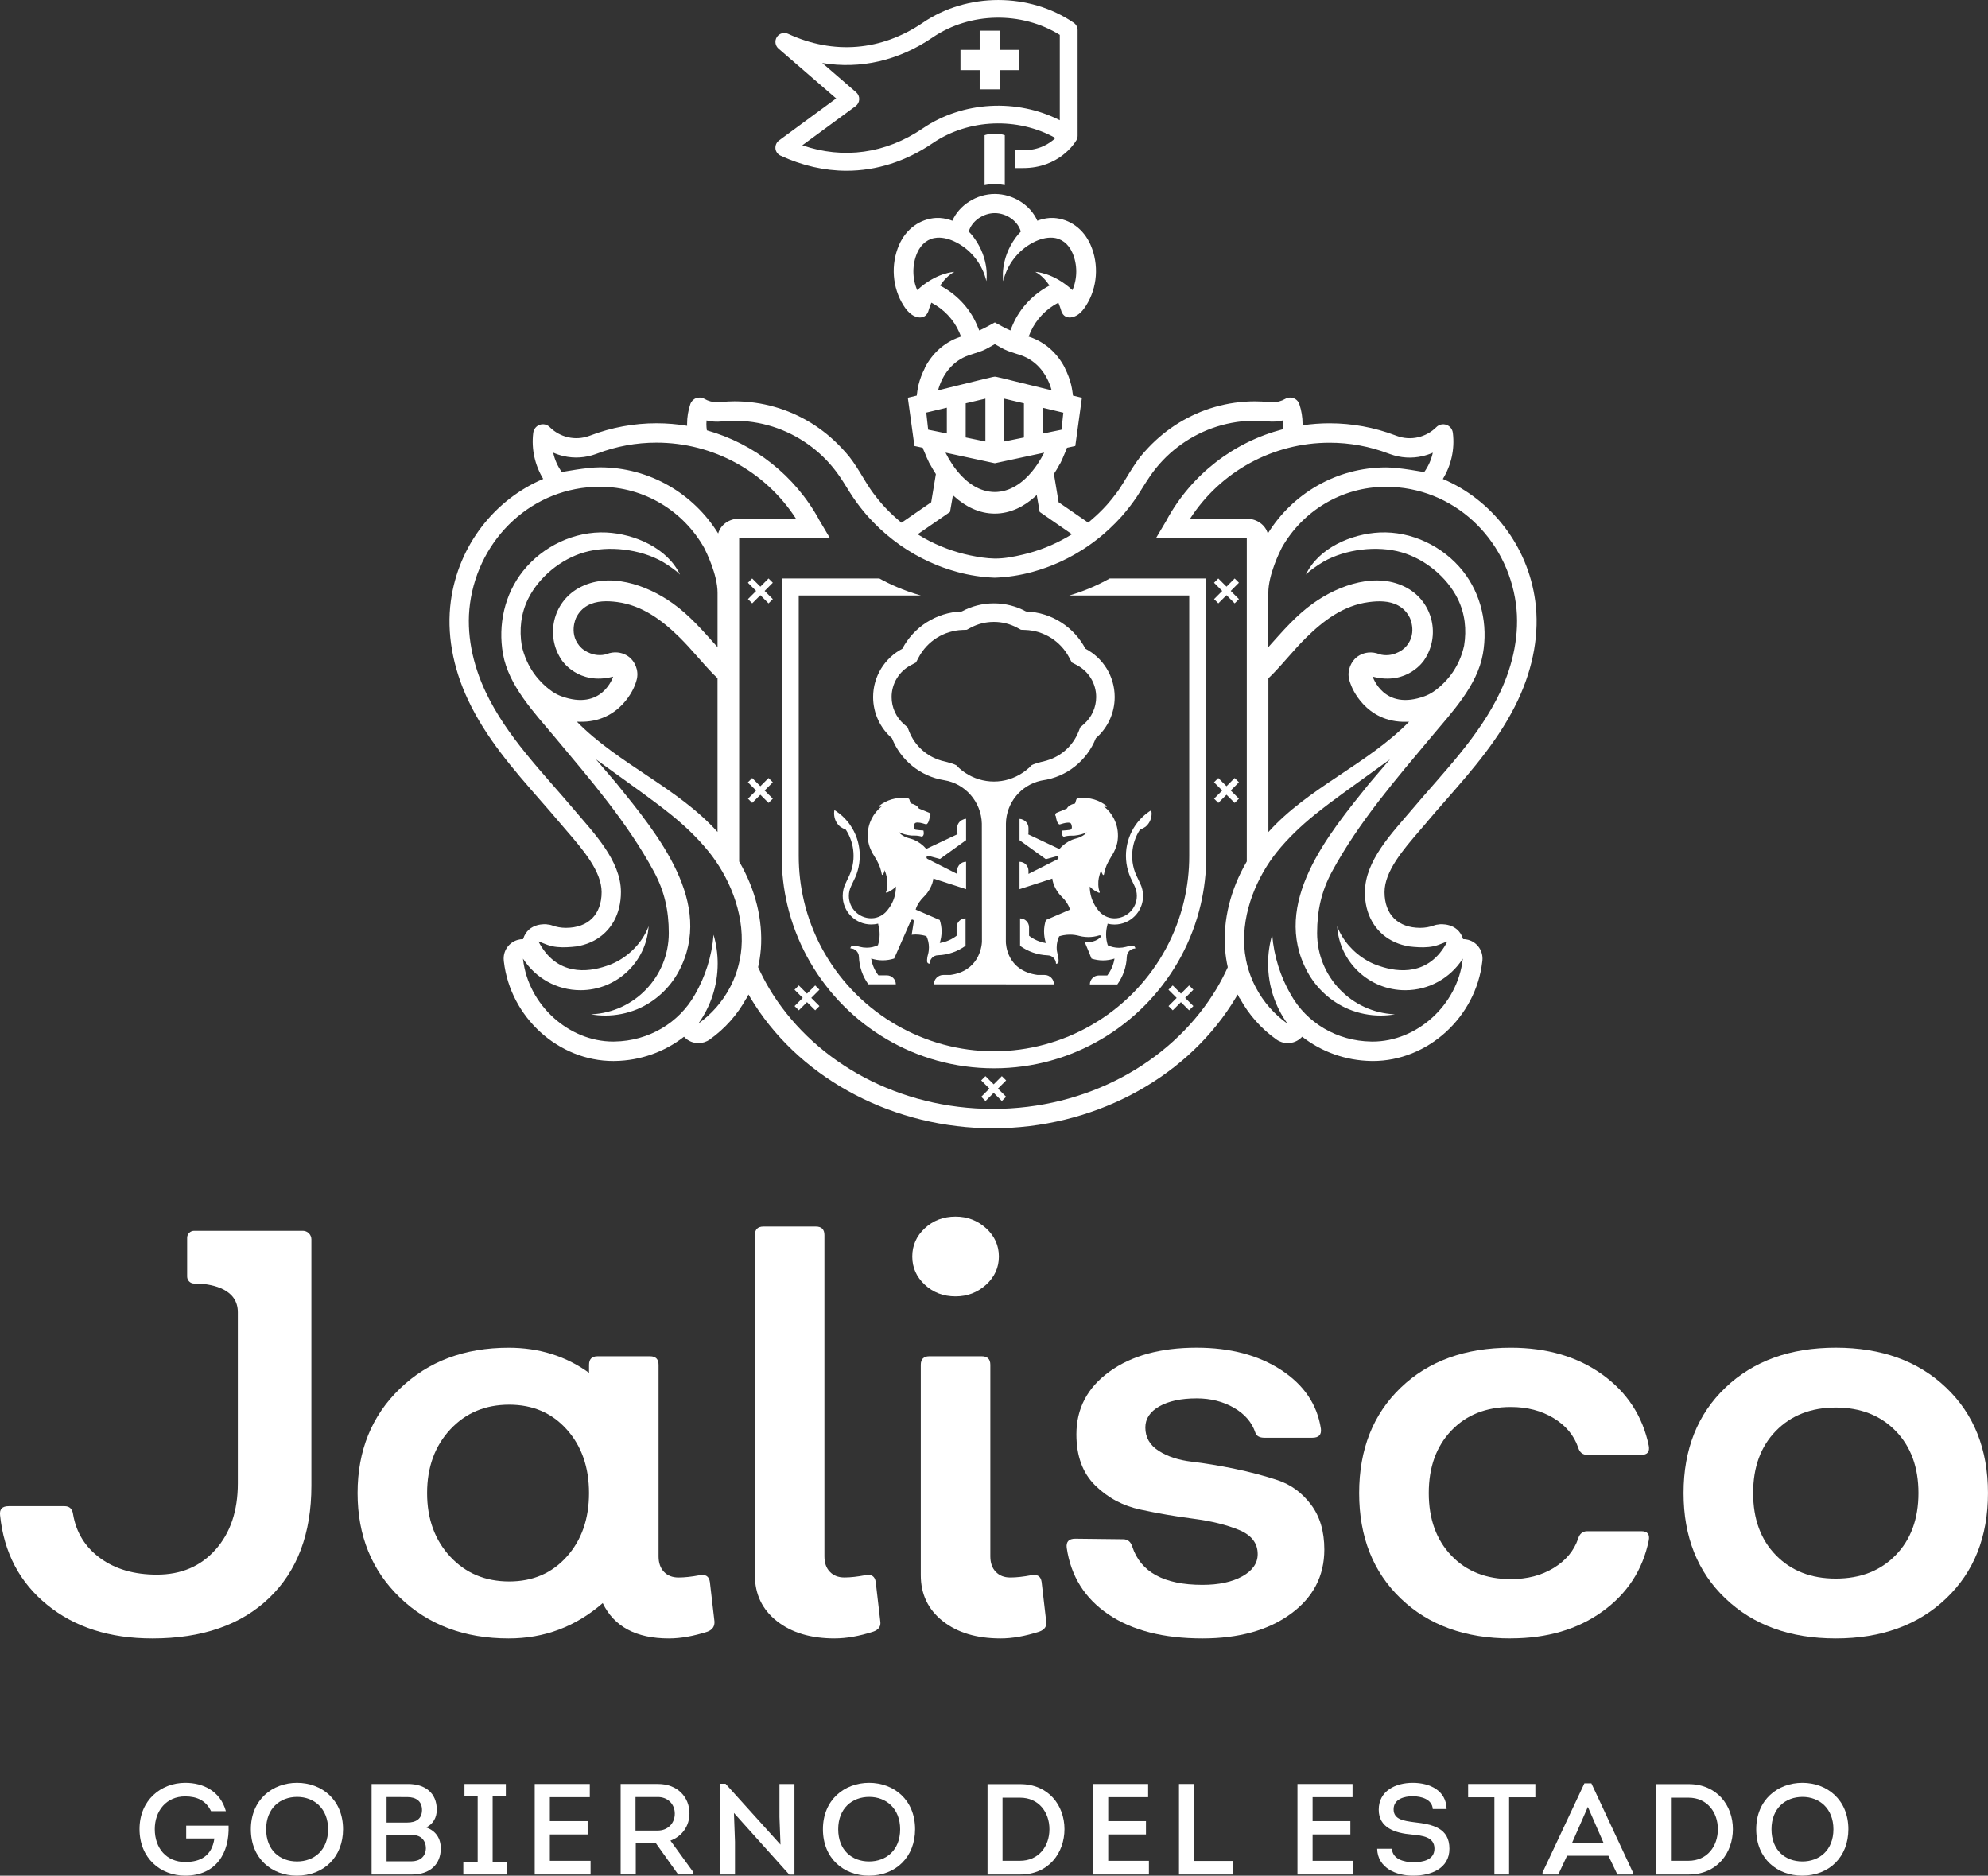 <?xml version="1.0" encoding="UTF-8" standalone="no"?>
<!-- Created with Inkscape (http://www.inkscape.org/) -->

<svg
        xmlns:dc="http://purl.org/dc/elements/1.1/"
        xmlns:cc="http://creativecommons.org/ns#"
        xmlns:rdf="http://www.w3.org/1999/02/22-rdf-syntax-ns#"
        xmlns="http://www.w3.org/2000/svg"
        xmlns:sodipodi="http://sodipodi.sourceforge.net/DTD/sodipodi-0.dtd"
        xmlns:inkscape="http://www.inkscape.org/namespaces/inkscape"
        width="68.832mm"
        height="64.939mm"
        viewBox="0 0 68.832 64.939"
        version="1.1"
        id="svg4366"
        inkscape:version="0.92.3 (2405546, 2018-03-11)"
        sodipodi:docname="jalisco-state-badge-white.svg">
  <rect x="0" y="0" width="68.832" height="64.939" fill="#333333" stroke="none"/>
  <defs
     id="defs4360" />
  <sodipodi:namedview
     id="base"
     pagecolor="#ffffff"
     bordercolor="#666666"
     borderopacity="1.0"
     inkscape:pageopacity="0.0"
     inkscape:pageshadow="2"
     inkscape:zoom="2.8"
     inkscape:cx="107.806"
     inkscape:cy="126.50876"
     inkscape:document-units="mm"
     inkscape:current-layer="layer1"
     showgrid="false"
     fit-margin-top="0"
     fit-margin-left="0"
     fit-margin-right="0"
     fit-margin-bottom="0"
     inkscape:window-width="1920"
     inkscape:window-height="1015"
     inkscape:window-x="0"
     inkscape:window-y="0"
     inkscape:window-maximized="1" />
  <g
     inkscape:label="Layer 1"
     inkscape:groupmode="layer"
     id="layer1"
     transform="translate(-198.418,-4.483)">
    <path
       d="m 204.834,66.207 c 0.621,0 1.213,0.287 1.405,0.981 h -0.514 c -0.175,-0.363 -0.48,-0.51 -0.896,-0.51 -0.658,0 -1.052,0.506 -1.052,1.132 0,0.663 0.406,1.138 1.052,1.138 0.537,0 0.926,-0.215 1.012,-0.815 h -0.976 v -0.444 h 1.468 c 0.035,0.935 -0.425,1.732 -1.504,1.732 -0.854,0 -1.58,-0.604 -1.58,-1.612 0,-1.003 0.743,-1.602 1.585,-1.602"
       style="fill:#ffffff;fill-opacity:1;fill-rule:nonzero;stroke:none;stroke-width:0.353"
       id="path754"
       inkscape:connector-curvature="0" />
    <path
       d="m 216.049,59.235 c 0.816,0 1.481,-0.286 1.993,-0.859 0.513,-0.573 0.77,-1.306 0.77,-2.201 0,-0.895 -0.257,-1.628 -0.77,-2.201 -0.512,-0.573 -1.177,-0.859 -1.993,-0.859 -0.829,0 -1.51,0.286 -2.043,0.859 -0.532,0.573 -0.8,1.306 -0.8,2.201 0,0.895 0.268,1.628 0.8,2.201 0.533,0.573 1.214,0.859 2.043,0.859 m 7.106,1.381 c 0.012,0.172 -0.066,0.289 -0.236,0.356 -0.488,0.158 -0.935,0.237 -1.343,0.237 -1.132,0 -1.895,-0.409 -2.29,-1.224 -0.935,0.815 -2.021,1.224 -3.257,1.224 -1.526,0 -2.78,-0.47 -3.76,-1.411 -0.98,-0.942 -1.47,-2.148 -1.47,-3.622 0,-1.474 0.49,-2.681 1.47,-3.622 0.98,-0.941 2.234,-1.411 3.76,-1.411 1.053,0 1.981,0.29 2.784,0.869 v -0.277 c 0,-0.197 0.098,-0.296 0.295,-0.296 h 1.816 c 0.198,0 0.296,0.099 0.296,0.296 v 6.633 c 0,0.224 0.063,0.402 0.187,0.534 0.125,0.131 0.294,0.196 0.504,0.196 0.211,0 0.454,-0.027 0.73,-0.079 0.211,-0.04 0.329,0.04 0.356,0.237 z"
       style="fill:#ffffff;fill-opacity:1;fill-rule:nonzero;stroke:none;stroke-width:0.353"
       id="path758"
       inkscape:connector-curvature="0" />
    <path
       d="m 227.319,61.209 c -0.829,0 -1.496,-0.2 -2.004,-0.602 -0.506,-0.4 -0.76,-0.931 -0.76,-1.589 V 47.244 c 0,-0.197 0.1,-0.296 0.296,-0.296 h 1.816 c 0.197,0 0.296,0.099 0.296,0.296 v 11.122 c 0,0.225 0.061,0.403 0.187,0.533 0.124,0.132 0.292,0.198 0.504,0.198 0.209,0 0.453,-0.027 0.729,-0.08 0.211,-0.039 0.329,0.04 0.356,0.237 l 0.158,1.361 c 0.027,0.171 -0.053,0.29 -0.237,0.356 -0.487,0.158 -0.934,0.237 -1.342,0.237"
       style="fill:#ffffff;fill-opacity:1;fill-rule:nonzero;stroke:none;stroke-width:0.353"
       id="path762"
       inkscape:connector-curvature="0" />
    <path
       d="m 233.062,61.209 c -0.829,0 -1.496,-0.2 -2.003,-0.602 -0.507,-0.4 -0.76,-0.931 -0.76,-1.589 v -7.283 c 0,-0.197 0.1,-0.296 0.296,-0.296 h 1.815 c 0.197,0 0.297,0.099 0.297,0.296 v 6.632 c 0,0.225 0.062,0.403 0.187,0.533 0.125,0.132 0.292,0.198 0.504,0.198 0.21,0 0.453,-0.027 0.73,-0.08 0.21,-0.039 0.328,0.04 0.355,0.237 l 0.158,1.361 c 0.027,0.171 -0.053,0.29 -0.237,0.356 -0.487,0.158 -0.934,0.237 -1.342,0.237 m -1.559,-11.843 c -0.421,0 -0.776,-0.135 -1.065,-0.404 -0.291,-0.27 -0.434,-0.595 -0.434,-0.977 0,-0.382 0.143,-0.708 0.434,-0.978 0.289,-0.269 0.645,-0.404 1.065,-0.404 0.408,0 0.76,0.135 1.057,0.404 0.296,0.271 0.443,0.596 0.443,0.978 0,0.381 -0.147,0.707 -0.443,0.977 -0.297,0.269 -0.649,0.404 -1.057,0.404"
       style="fill:#ffffff;fill-opacity:1;fill-rule:nonzero;stroke:none;stroke-width:0.353"
       id="path766"
       inkscape:connector-curvature="0" />
    <path
       d="m 240.05,61.209 c -1.342,0 -2.425,-0.276 -3.247,-0.829 -0.823,-0.554 -1.307,-1.322 -1.451,-2.31 -0.026,-0.21 0.072,-0.315 0.296,-0.315 l 1.658,0.019 c 0.158,0 0.263,0.086 0.316,0.256 0.29,0.882 1.098,1.323 2.428,1.323 0.566,0 1.026,-0.098 1.381,-0.295 0.355,-0.198 0.533,-0.454 0.533,-0.77 0,-0.381 -0.218,-0.66 -0.652,-0.838 -0.434,-0.178 -0.958,-0.306 -1.569,-0.386 -0.612,-0.078 -1.225,-0.184 -1.836,-0.316 -0.613,-0.131 -1.136,-0.411 -1.57,-0.839 -0.434,-0.427 -0.65,-1.016 -0.65,-1.767 0,-0.895 0.381,-1.619 1.144,-2.171 0.763,-0.552 1.768,-0.829 3.019,-0.829 1.159,0 2.132,0.256 2.922,0.769 0.788,0.514 1.25,1.191 1.38,2.034 0.027,0.21 -0.072,0.315 -0.296,0.315 h -1.658 c -0.171,0 -0.276,-0.059 -0.315,-0.177 -0.119,-0.356 -0.365,-0.643 -0.74,-0.86 -0.376,-0.217 -0.806,-0.326 -1.293,-0.326 -0.539,0 -0.97,0.093 -1.293,0.277 -0.322,0.185 -0.483,0.427 -0.483,0.73 0,0.343 0.154,0.612 0.463,0.81 0.309,0.198 0.692,0.322 1.145,0.375 0.454,0.053 0.95,0.136 1.49,0.247 0.539,0.112 1.036,0.244 1.489,0.395 0.455,0.152 0.836,0.431 1.145,0.839 0.31,0.408 0.465,0.927 0.465,1.559 0,0.922 -0.388,1.664 -1.166,2.231 -0.776,0.566 -1.796,0.849 -3.059,0.849"
       style="fill:#ffffff;fill-opacity:1;fill-rule:nonzero;stroke:none;stroke-width:0.353"
       id="path770"
       inkscape:connector-curvature="0" />
    <path
       d="m 250.728,61.209 c -1.578,0 -2.849,-0.461 -3.809,-1.382 -0.961,-0.92 -1.442,-2.138 -1.442,-3.651 0,-1.513 0.481,-2.73 1.442,-3.652 0.96,-0.921 2.23,-1.381 3.809,-1.381 1.25,0 2.306,0.309 3.167,0.927 0.862,0.619 1.398,1.441 1.61,2.467 0.039,0.211 -0.047,0.315 -0.256,0.315 h -1.875 c -0.158,0 -0.264,-0.085 -0.315,-0.256 -0.145,-0.421 -0.428,-0.76 -0.849,-1.016 -0.422,-0.256 -0.915,-0.385 -1.481,-0.385 -0.856,0 -1.543,0.274 -2.062,0.819 -0.521,0.546 -0.78,1.267 -0.78,2.161 0,0.895 0.259,1.616 0.78,2.162 0.519,0.546 1.206,0.818 2.062,0.818 0.566,0 1.058,-0.128 1.481,-0.385 0.421,-0.257 0.704,-0.595 0.849,-1.016 0.051,-0.171 0.158,-0.258 0.315,-0.258 h 1.875 c 0.21,0 0.296,0.106 0.256,0.317 -0.211,1.026 -0.748,1.848 -1.61,2.466 -0.861,0.619 -1.917,0.928 -3.167,0.928"
       style="fill:#ffffff;fill-opacity:1;fill-rule:nonzero;stroke:none;stroke-width:0.353"
       id="path774"
       inkscape:connector-curvature="0" />
    <path
       d="m 259.906,58.326 c 0.527,0.54 1.217,0.81 2.073,0.81 0.855,0 1.546,-0.27 2.073,-0.81 0.526,-0.539 0.79,-1.256 0.79,-2.151 0,-0.895 -0.264,-1.613 -0.79,-2.152 -0.527,-0.539 -1.217,-0.809 -2.073,-0.809 -0.855,0 -1.546,0.27 -2.073,0.809 -0.527,0.539 -0.788,1.257 -0.788,2.152 0,0.895 0.262,1.612 0.788,2.151 m 5.892,1.5 c -0.968,0.921 -2.241,1.383 -3.819,1.383 -1.578,0 -2.852,-0.461 -3.819,-1.383 -0.967,-0.92 -1.451,-2.137 -1.451,-3.651 0,-1.513 0.484,-2.731 1.451,-3.652 0.968,-0.921 2.241,-1.381 3.819,-1.381 1.578,0 2.852,0.46 3.819,1.381 0.967,0.92 1.451,2.138 1.451,3.652 0,1.513 -0.484,2.731 -1.451,3.651"
       style="fill:#ffffff;fill-opacity:1;fill-rule:nonzero;stroke:none;stroke-width:0.353"
       id="path778"
       inkscape:connector-curvature="0" />
    <path
       d="m 208.904,47.096 c 0.163,0 0.296,0.133 0.296,0.295 v 8.528 c 0,1.658 -0.488,2.954 -1.462,3.888 -0.973,0.934 -2.322,1.402 -4.046,1.402 -1.474,0 -2.689,-0.388 -3.642,-1.165 -0.954,-0.776 -1.497,-1.81 -1.629,-3.099 -0.026,-0.211 0.073,-0.316 0.297,-0.316 h 1.934 c 0.171,0 0.27,0.092 0.296,0.277 0.105,0.631 0.417,1.138 0.937,1.52 0.52,0.381 1.175,0.573 1.965,0.573 0.842,0 1.52,-0.29 2.033,-0.869 0.514,-0.579 0.77,-1.342 0.77,-2.29 v -5.926 c 0,-0.791 -0.844,-0.962 -1.361,-0.993 h -0.153 c -0.133,0 -0.241,-0.108 -0.241,-0.241 v -1.343 c 0,-0.133 0.108,-0.241 0.241,-0.241 z"
       style="fill:#ffffff;fill-opacity:1;fill-rule:nonzero;stroke:none;stroke-width:0.353"
       id="path782"
       inkscape:connector-curvature="0" />
    <path
       d="m 208.703,68.929 c 0.586,0 1.075,-0.386 1.075,-1.115 0,-0.716 -0.484,-1.119 -1.07,-1.119 -0.591,0 -1.075,0.394 -1.075,1.119 0,0.729 0.479,1.115 1.07,1.115 m -0.01,0.492 c -0.858,0 -1.589,-0.586 -1.589,-1.607 0,-1.021 0.748,-1.607 1.598,-1.607 0.855,0 1.594,0.586 1.594,1.607 0,0.953 -0.658,1.607 -1.603,1.607"
       style="fill:#ffffff;fill-opacity:1;fill-rule:nonzero;stroke:none;stroke-width:0.353"
       id="path786"
       inkscape:connector-curvature="0" />
    <path
       d="m 211.803,68.007 v 0.918 h 0.852 c 0.289,0 0.496,-0.148 0.509,-0.447 0,-0.157 -0.054,-0.282 -0.162,-0.372 -0.12,-0.09 -0.264,-0.098 -0.407,-0.098 z m 0,-1.307 v 0.882 h 0.717 c 0.299,0 0.505,-0.126 0.51,-0.429 0,-0.309 -0.206,-0.452 -0.51,-0.452 z m 1.37,1.051 c 0.327,0.112 0.507,0.372 0.507,0.726 0,0.559 -0.385,0.904 -0.994,0.904 h -1.402 v -3.133 h 1.272 c 0.569,0 0.985,0.3 0.985,0.891 0,0.264 -0.121,0.492 -0.367,0.612"
       style="fill:#ffffff;fill-opacity:1;fill-rule:nonzero;stroke:none;stroke-width:0.353"
       id="path790"
       inkscape:connector-curvature="0" />
    <path
       d="m 215.973,68.96 v 0.421 h -1.513 v -0.421 h 0.497 v -2.296 h -0.457 v -0.417 h 1.432 v 0.417 h -0.457 v 2.296 z"
       style="fill:#ffffff;fill-opacity:1;fill-rule:nonzero;stroke:none;stroke-width:0.353"
       id="path794"
       inkscape:connector-curvature="0" />
    <path
       d="m 218.839,66.704 h -1.383 v 0.828 h 1.308 v 0.462 h -1.308 v 0.913 h 1.41 v 0.474 h -1.934 v -3.134 h 1.907 z"
       style="fill:#ffffff;fill-opacity:1;fill-rule:nonzero;stroke:none;stroke-width:0.353"
       id="path798"
       inkscape:connector-curvature="0" />
    <path
       d="m 221.196,67.859 c 0.34,0 0.586,-0.246 0.586,-0.586 0,-0.327 -0.242,-0.574 -0.586,-0.574 h -0.774 v 1.16 z m 1.231,1.446 v 0.075 h -0.528 l -0.778,-1.091 h -0.69 v 1.091 h -0.524 v -3.133 h 1.295 c 0.681,0 1.088,0.462 1.088,1.021 0,0.434 -0.26,0.796 -0.659,0.94 z"
       style="fill:#ffffff;fill-opacity:1;fill-rule:nonzero;stroke:none;stroke-width:0.353"
       id="path802"
       inkscape:connector-curvature="0" />
    <path
       d="m 223.83,67.25 0.036,0.994 v 1.137 h -0.514 V 66.239 h 0.187 l 1.903,2.108 -0.036,-0.957 v -1.142 h 0.519 v 3.138 h -0.178 z"
       style="fill:#ffffff;fill-opacity:1;fill-rule:nonzero;stroke:none;stroke-width:0.353"
       id="path806"
       inkscape:connector-curvature="0" />
    <path
       d="m 228.51,68.929 c 0.586,0 1.075,-0.386 1.075,-1.115 0,-0.716 -0.484,-1.119 -1.07,-1.119 -0.591,0 -1.075,0.394 -1.075,1.119 0,0.729 0.479,1.115 1.07,1.115 m -0.01,0.492 c -0.859,0 -1.589,-0.586 -1.589,-1.607 0,-1.021 0.748,-1.607 1.598,-1.607 0.855,0 1.593,0.586 1.593,1.607 0,0.953 -0.658,1.607 -1.603,1.607"
       style="fill:#ffffff;fill-opacity:1;fill-rule:nonzero;stroke:none;stroke-width:0.353"
       id="path810"
       inkscape:connector-curvature="0" />
    <path
       d="m 233.733,68.906 c 0.65,0 1.02,-0.502 1.02,-1.093 0,-0.591 -0.375,-1.091 -1.015,-1.091 h -0.609 v 2.184 z m 0.01,-2.654 c 0.975,0 1.531,0.734 1.531,1.558 0,0.823 -0.546,1.571 -1.531,1.571 h -1.133 v -3.129 z"
       style="fill:#ffffff;fill-opacity:1;fill-rule:nonzero;stroke:none;stroke-width:0.353"
       id="path814"
       inkscape:connector-curvature="0" />
    <path
       d="m 238.171,66.704 h -1.382 v 0.828 h 1.307 v 0.462 h -1.307 v 0.913 h 1.409 v 0.474 h -1.933 v -3.134 h 1.906 z"
       style="fill:#ffffff;fill-opacity:1;fill-rule:nonzero;stroke:none;stroke-width:0.353"
       id="path818"
       inkscape:connector-curvature="0" />
    <path
       d="m 239.763,68.911 h 1.347 v 0.47 h -1.871 v -3.134 h 0.524 z"
       style="fill:#ffffff;fill-opacity:1;fill-rule:nonzero;stroke:none;stroke-width:0.353"
       id="path822"
       inkscape:connector-curvature="0" />
    <path
       d="m 245.248,66.704 h -1.383 v 0.828 h 1.308 v 0.462 h -1.308 v 0.913 h 1.41 v 0.474 h -1.934 v -3.134 h 1.907 z"
       style="fill:#ffffff;fill-opacity:1;fill-rule:nonzero;stroke:none;stroke-width:0.353"
       id="path826"
       inkscape:connector-curvature="0" />
    <path
       d="m 246.611,68.49 c 0.022,0.354 0.407,0.466 0.748,0.466 0.331,0 0.725,-0.08 0.725,-0.471 0,-0.411 -0.424,-0.452 -0.788,-0.488 -0.573,-0.049 -1.141,-0.233 -1.141,-0.859 0,-0.644 0.569,-0.931 1.178,-0.931 0.595,0 1.16,0.268 1.172,0.908 h -0.479 c -0.022,-0.336 -0.389,-0.443 -0.698,-0.443 -0.287,0 -0.658,0.098 -0.658,0.452 0,0.354 0.354,0.399 0.716,0.447 0.636,0.072 1.217,0.197 1.217,0.918 0,0.689 -0.649,0.931 -1.235,0.931 -0.614,0.013 -1.253,-0.274 -1.267,-0.931 z"
       style="fill:#ffffff;fill-opacity:1;fill-rule:nonzero;stroke:none;stroke-width:0.353"
       id="path830"
       inkscape:connector-curvature="0" />
    <path
       d="m 249.25,66.708 v -0.461 h 2.328 v 0.461 h -0.909 v 2.673 h -0.509 v -2.673 z"
       style="fill:#ffffff;fill-opacity:1;fill-rule:nonzero;stroke:none;stroke-width:0.353"
       id="path834"
       inkscape:connector-curvature="0" />
    <path
       d="m 252.846,68.293 h 1.096 l -0.546,-1.253 z m -0.17,0.439 -0.304,0.649 h -0.546 v -0.067 l 1.45,-3.089 h 0.242 l 1.441,3.089 v 0.067 h -0.541 l -0.31,-0.649 z"
       style="fill:#ffffff;fill-opacity:1;fill-rule:nonzero;stroke:none;stroke-width:0.353"
       id="path838"
       inkscape:connector-curvature="0" />
    <path
       d="m 256.877,68.906 c 0.649,0 1.02,-0.502 1.02,-1.093 0,-0.591 -0.375,-1.091 -1.015,-1.091 h -0.61 v 2.184 z m 0.01,-2.654 c 0.975,0 1.53,0.734 1.53,1.558 0,0.823 -0.546,1.571 -1.53,1.571 h -1.134 v -3.129 z"
       style="fill:#ffffff;fill-opacity:1;fill-rule:nonzero;stroke:none;stroke-width:0.353"
       id="path842"
       inkscape:connector-curvature="0" />
    <path
       d="m 260.823,68.929 c 0.586,0 1.075,-0.386 1.075,-1.115 0,-0.716 -0.484,-1.119 -1.07,-1.119 -0.591,0 -1.074,0.394 -1.074,1.119 0,0.729 0.479,1.115 1.07,1.115 m -0.01,0.492 c -0.858,0 -1.589,-0.586 -1.589,-1.607 0,-1.021 0.748,-1.607 1.598,-1.607 0.855,0 1.593,0.586 1.593,1.607 0,0.953 -0.658,1.607 -1.603,1.607"
       style="fill:#ffffff;fill-opacity:1;fill-rule:nonzero;stroke:none;stroke-width:0.353"
       id="path846"
       inkscape:connector-curvature="0" />
    <path
       d="m 232.508,9.164 v 1.73 c 0,0 0.305,-0.08 0.699,-0.002 h 0.001 V 9.164 c -0.371,-0.124 -0.7,0 -0.7,0"
       style="fill:#ffffff;fill-opacity:1;fill-rule:nonzero;stroke:none;stroke-width:0.353"
       id="path850"
       inkscape:connector-curvature="0" />
    <path
       d="m 228.042,8.158 c 0.075,-0.055 0.121,-0.142 0.125,-0.235 0.004,-0.094 -0.035,-0.184 -0.106,-0.245 l -1.173,-1.014 c 1.319,0.22 2.641,-0.079 3.824,-0.886 1.292,-0.879 3.078,-0.909 4.4,-0.087 V 8.645 c -1.483,-0.755 -3.361,-0.66 -4.746,0.284 -1.284,0.873 -2.745,1.074 -4.169,0.584 z m -2.776,1.465 c 0.011,0.108 0.079,0.203 0.177,0.248 0.754,0.349 1.525,0.523 2.286,0.523 1.034,0 2.051,-0.321 2.984,-0.956 1.243,-0.847 2.944,-0.906 4.249,-0.177 -0.198,0.189 -0.556,0.425 -1.122,0.425 h -0.264 v 0.615 h 0.264 c 1.244,0 1.788,-0.86 1.845,-0.959 0.002,-0.004 0.004,-0.007 0.005,-0.007 l -8e-4,-0.001 c 0.025,-0.045 0.04,-0.096 0.04,-0.15 V 5.525 c 0,-0.102 -0.051,-0.197 -0.135,-0.254 -1.538,-1.05 -3.687,-1.05 -5.226,0 -1.434,0.976 -3.09,1.112 -4.665,0.383 -0.14,-0.064 -0.306,-0.016 -0.388,0.113 -0.083,0.128 -0.058,0.299 0.058,0.399 l 1.996,1.725 -1.977,1.453 c -0.088,0.065 -0.135,0.17 -0.125,0.279"
       style="fill:#ffffff;fill-opacity:1;fill-rule:nonzero;stroke:none;stroke-width:0.353"
       id="path854"
       inkscape:connector-curvature="0" />
    <path
       d="m 245.674,35.368 c 0,0.183 0.02,0.366 0.063,0.544 0.041,0.165 0.102,0.323 0.186,0.471 0.079,0.14 0.177,0.271 0.294,0.383 0.115,0.113 0.248,0.208 0.393,0.285 0.15,0.08 0.312,0.137 0.478,0.174 0.04,0.009 0.079,0.019 0.119,0.024 0.055,0.006 0.111,0.011 0.165,0.017 0.11,0.009 0.22,0.015 0.33,0.014 0.121,-0.002 0.243,-0.013 0.362,-0.039 0.111,-0.024 0.214,-0.067 0.32,-0.108 0.048,-0.018 0.098,-0.044 0.148,-0.056 -0.631,1.215 -1.724,1.064 -2.335,0.857 -0.143,-0.045 -0.283,-0.103 -0.416,-0.177 -0.018,-0.009 -0.03,-0.016 -0.028,-0.017 -0.474,-0.271 -0.858,-0.708 -1.037,-1.19 0.076,1.236 1.102,2.216 2.358,2.216 0.829,0 1.558,-0.427 1.979,-1.074 0.004,-0.009 0.01,-0.015 0.016,-0.022 l -0.004,0.011 -0.001,0.013 c -0.185,1.591 -1.59,2.85 -3.125,2.85 -0.013,0 -0.028,-0.001 -0.042,-0.001 -1.189,-0.017 -2.233,-0.647 -2.78,-1.614 l -0.005,-0.009 c -0.358,-0.619 -0.586,-1.323 -0.646,-2.075 l -0.003,0.01 c -0.091,0.313 -0.139,0.645 -0.139,0.988 0,0.778 0.25,1.498 0.671,2.081 -0.455,-0.322 -0.83,-0.749 -1.091,-1.244 -0.016,-0.03 -0.032,-0.059 -0.046,-0.089 -0.021,-0.042 -0.041,-0.084 -0.06,-0.127 -0.005,-0.01 -0.009,-0.02 -0.013,-0.031 -0.103,-0.235 -0.181,-0.484 -0.23,-0.743 -0.001,-0.005 -0.001,-0.009 -0.001,-0.014 -0.011,-0.056 -0.02,-0.113 -0.028,-0.17 -0.002,-0.011 -0.004,-0.024 -0.006,-0.035 -0.007,-0.053 -0.012,-0.108 -0.015,-0.162 -0.101,-1.269 0.465,-2.509 1.125,-3.331 0.385,-0.477 0.831,-0.9 1.306,-1.285 0.325,-0.263 0.652,-0.505 0.981,-0.745 l 1.624,-1.173 c -0.192,0.227 -0.639,0.742 -0.725,0.848 -1.398,1.736 -3.404,4.135 -2.135,6.498 0.313,0.581 0.829,1.053 1.442,1.306 0.347,0.142 0.721,0.216 1.096,0.216 0.168,0 0.334,-0.014 0.493,-0.042 l -0.008,-0.001 c -1.49,-0.067 -2.683,-1.299 -2.683,-2.814 0,-0.781 0.152,-1.456 0.519,-2.134 0.931,-1.715 2.202,-3.181 3.447,-4.67 0.697,-0.834 1.579,-1.758 1.774,-2.858 0.18,-1.008 -0.053,-2.064 -0.693,-2.87 -0.684,-0.86 -1.782,-1.387 -2.884,-1.335 -0.972,0.046 -2.118,0.536 -2.552,1.459 0.105,-0.105 0.174,-0.157 0.27,-0.225 0.109,-0.078 0.22,-0.154 0.336,-0.221 0.77,-0.438 1.862,-0.57 2.709,-0.326 0.808,0.233 1.564,0.85 1.939,1.601 0.258,0.516 0.315,1.079 0.225,1.628 -0.039,0.182 -0.097,0.36 -0.174,0.53 -0.062,0.138 -0.137,0.271 -0.222,0.396 -0.062,0.09 -0.128,0.176 -0.201,0.256 -0.14,0.156 -0.297,0.302 -0.472,0.418 -0.093,0.061 -0.193,0.114 -0.298,0.152 -1.422,0.522 -1.797,-0.677 -1.797,-0.677 1.21,0.316 1.779,-0.569 1.779,-0.569 0.573,-0.841 0.31,-1.996 -0.581,-2.496 -1.036,-0.581 -2.356,-0.117 -3.252,0.52 -0.604,0.428 -1.065,0.971 -1.555,1.517 -0.002,0.002 -0.004,0.004 -0.006,0.006 V 25.007 c 0,-0.627 0.4,-1.431 0.466,-1.56 0.71,-1.259 2.06,-2.11 3.609,-2.11 2.327,0 4.19,1.777 4.497,4.045 0.14,1.038 -0.096,2.107 -0.537,3.047 -0.734,1.561 -1.98,2.798 -3.078,4.101 -0.657,0.777 -1.612,1.749 -1.612,2.839 m -4.844,1.964 c 0.001,0.012 0.003,0.022 0.004,0.034 0.016,0.204 0.047,0.404 0.091,0.601 0,0.001 0.001,0.001 0.001,0.001 -0.117,0.256 -0.246,0.505 -0.389,0.745 -0.042,0.07 -0.086,0.14 -0.13,0.208 -1.52,2.363 -4.359,3.953 -7.612,3.953 -3.252,0 -6.092,-1.59 -7.613,-3.953 -0.043,-0.069 -0.087,-0.138 -0.129,-0.208 -0.144,-0.241 -0.272,-0.49 -0.389,-0.745 v -0.001 c 0.044,-0.198 0.076,-0.398 0.092,-0.601 0.001,-0.011 0.003,-0.022 0.004,-0.034 0.072,-0.997 -0.184,-2.051 -0.749,-3.018 0,0 -0.002,-0.003 -0.003,-0.005 v -11.196 h 3.143 c -0.398,-0.672 0,-0.001 -0.398,-0.672 h 0.003 c 0.007,0.014 0.014,0.025 0.021,0.037 -0.841,-1.536 -2.25,-2.636 -3.887,-3.097 -0.011,-0.073 -0.017,-0.146 -0.017,-0.22 0,-0.042 0.002,-0.081 0.006,-0.122 0.173,0.042 0.356,0.052 0.531,0.034 0.165,-0.016 0.307,-0.024 0.433,-0.024 0.036,0 0.073,0 0.108,0.001 0.238,0.006 0.474,0.031 0.708,0.075 0.229,0.043 0.453,0.104 0.672,0.183 0.215,0.077 0.424,0.172 0.626,0.282 0.2,0.11 0.391,0.235 0.572,0.374 0.18,0.139 0.35,0.29 0.507,0.455 0.164,0.172 0.314,0.357 0.448,0.553 0.163,0.236 0.304,0.486 0.464,0.723 0.159,0.235 0.333,0.46 0.521,0.671 0.133,0.148 0.271,0.287 0.413,0.421 0.071,0.066 0.143,0.129 0.214,0.191 0.008,0.006 0.015,0.012 0.022,0.018 0.07,0.059 0.14,0.116 0.212,0.172 0.01,0.008 0.02,0.016 0.03,0.023 0.071,0.055 0.143,0.108 0.215,0.159 0.009,0.008 0.02,0.014 0.029,0.021 0.075,0.052 0.15,0.101 0.226,0.15 0.006,0.003 0.011,0.007 0.016,0.009 0.317,0.201 0.649,0.371 0.991,0.51 0.016,0.006 0.034,0.014 0.05,0.021 0.063,0.025 0.126,0.048 0.189,0.071 0.157,0.055 0.317,0.107 0.477,0.151 0.425,0.117 0.864,0.184 1.304,0.2 0.441,-0.016 0.879,-0.083 1.305,-0.2 0.161,-0.044 0.32,-0.096 0.476,-0.151 0.064,-0.023 0.127,-0.046 0.189,-0.071 0.017,-0.007 0.034,-0.014 0.051,-0.021 0.341,-0.139 0.673,-0.309 0.99,-0.51 0.006,-0.003 0.011,-0.007 0.017,-0.009 0.075,-0.049 0.15,-0.098 0.225,-0.15 0.01,-0.007 0.02,-0.013 0.029,-0.021 0.074,-0.051 0.145,-0.104 0.216,-0.159 0.01,-0.007 0.019,-0.015 0.03,-0.023 0.023,-0.017 0.045,-0.036 0.068,-0.054 h 0.003 c 0.018,-0.014 0.035,-0.031 0.053,-0.045 0.029,-0.025 0.06,-0.048 0.089,-0.073 0.008,-0.006 0.015,-0.012 0.021,-0.018 0.061,-0.053 0.121,-0.106 0.181,-0.162 0.011,-0.01 0.021,-0.019 0.033,-0.03 0.142,-0.134 0.281,-0.272 0.414,-0.421 0.087,-0.099 0.171,-0.201 0.252,-0.304 0.018,-0.022 0.035,-0.045 0.052,-0.067 0.068,-0.09 0.135,-0.181 0.197,-0.272 0.007,-0.009 0.013,-0.018 0.02,-0.028 0.006,-0.009 0.011,-0.019 0.018,-0.028 0.045,-0.068 0.088,-0.136 0.13,-0.205 0.103,-0.165 0.206,-0.33 0.316,-0.491 0.134,-0.196 0.284,-0.381 0.448,-0.553 0.157,-0.165 0.326,-0.316 0.507,-0.455 0.18,-0.139 0.372,-0.264 0.572,-0.374 0.201,-0.11 0.41,-0.205 0.626,-0.282 0.218,-0.079 0.444,-0.14 0.672,-0.183 0.233,-0.044 0.469,-0.07 0.707,-0.075 0.035,-0.001 0.072,-0.001 0.108,-0.001 0.126,0 0.268,0.008 0.434,0.024 0.174,0.018 0.358,0.008 0.53,-0.034 0.004,0.041 0.006,0.081 0.006,0.122 0,0.062 -0.005,0.124 -0.012,0.185 -1.69,0.439 -3.152,1.556 -4.016,3.132 0.008,-0.012 0.015,-0.023 0.022,-0.037 h 0.003 c -0.398,0.671 0,0 -0.398,0.672 h 3.143 v 11.196 c 0,0.002 -0.002,0.004 -0.002,0.004 -0.565,0.967 -0.823,2.022 -0.75,3.019 m -22.444,-7.864 c 0.012,0.002 0.002,0.002 0.013,0.003 0.023,0.001 0.047,0.002 0.07,0.001 1.452,0.041 1.919,-1.247 1.919,-1.247 0.021,-0.052 0.041,-0.105 0.056,-0.159 0.135,-0.406 -0.128,-0.713 -0.128,-0.713 -0.12,-0.161 -0.315,-0.258 -0.513,-0.279 -0.13,-0.014 -0.26,0.007 -0.382,0.053 -0.098,0.037 -0.219,0.043 -0.324,0.034 -0.165,-0.015 -0.324,-0.077 -0.46,-0.17 -0.031,-0.021 -0.061,-0.043 -0.088,-0.068 -0.478,-0.455 -0.188,-1.052 -0.188,-1.052 0.084,-0.172 0.212,-0.321 0.397,-0.424 0.306,-0.169 0.678,-0.165 1.025,-0.12 0.873,0.116 1.563,0.635 2.169,1.234 0.406,0.401 0.764,0.857 1.159,1.262 0.039,0.04 0.086,0.084 0.146,0.142 v 5.323 c -1.387,-1.544 -3.418,-2.338 -4.873,-3.821 m 5.7,7.842 c -0.004,0.054 -0.01,0.108 -0.017,0.162 -0.002,0.012 -0.004,0.024 -0.005,0.035 -0.008,0.058 -0.016,0.114 -0.027,0.17 -0.001,0.005 -0.002,0.009 -0.003,0.014 -0.05,0.259 -0.127,0.508 -0.229,0.743 -0.004,0.011 -0.01,0.02 -0.015,0.031 -0.018,0.043 -0.038,0.085 -0.059,0.127 -0.015,0.03 -0.03,0.059 -0.046,0.089 -0.262,0.495 -0.637,0.921 -1.092,1.244 0.421,-0.583 0.671,-1.303 0.671,-2.081 0,-0.343 -0.049,-0.675 -0.14,-0.988 l -0.002,-0.01 c -0.06,0.751 -0.289,1.455 -0.646,2.075 l -0.006,0.009 c -0.547,0.966 -1.591,1.596 -2.78,1.614 -0.013,0 -0.028,0.001 -0.042,0.001 -1.535,0 -2.94,-1.258 -3.123,-2.85 l -0.002,-0.013 -0.004,-0.011 c 0.007,0.007 0.013,0.013 0.017,0.022 0.422,0.646 1.15,1.074 1.979,1.074 1.255,0 2.282,-0.98 2.358,-2.216 -0.179,0.482 -0.562,0.92 -1.036,1.19 10e-4,7.94e-4 -0.011,0.007 -0.03,0.017 -0.132,0.073 -0.272,0.132 -0.415,0.177 -0.611,0.206 -1.703,0.358 -2.334,-0.857 0.05,0.012 0.101,0.038 0.149,0.056 0.105,0.041 0.207,0.084 0.319,0.108 0.119,0.026 0.241,0.037 0.362,0.039 0.109,0.001 0.219,-0.005 0.328,-0.014 0.057,-0.006 0.112,-0.012 0.167,-0.017 0.04,-0.005 0.078,-0.016 0.119,-0.024 0.167,-0.037 0.328,-0.095 0.478,-0.174 0.144,-0.076 0.276,-0.172 0.392,-0.285 0.116,-0.113 0.215,-0.243 0.295,-0.383 0.083,-0.148 0.143,-0.307 0.184,-0.471 0.044,-0.178 0.064,-0.361 0.064,-0.544 0,-1.09 -0.955,-2.062 -1.611,-2.839 -1.099,-1.303 -2.344,-2.54 -3.079,-4.101 -0.441,-0.94 -0.678,-2.009 -0.536,-3.047 0.307,-2.267 2.169,-4.045 4.497,-4.045 1.549,0 2.897,0.851 3.608,2.11 0.067,0.129 0.465,0.93 0.466,1.556 v 1.886 c -0.002,-0.002 -0.004,-0.004 -0.006,-0.006 -0.491,-0.546 -0.951,-1.089 -1.555,-1.517 -0.897,-0.637 -2.215,-1.101 -3.251,-0.52 -0.893,0.5 -1.155,1.655 -0.582,2.496 0,0 0.569,0.884 1.779,0.569 0,0 -0.375,1.199 -1.797,0.677 -0.105,-0.038 -0.205,-0.091 -0.298,-0.152 -0.175,-0.116 -0.332,-0.262 -0.472,-0.418 -0.073,-0.08 -0.14,-0.167 -0.201,-0.256 -0.085,-0.125 -0.16,-0.258 -0.221,-0.396 -0.077,-0.17 -0.136,-0.348 -0.175,-0.53 -0.09,-0.549 -0.032,-1.112 0.225,-1.628 0.376,-0.751 1.132,-1.368 1.941,-1.601 0.845,-0.244 1.939,-0.112 2.708,0.326 0.117,0.067 0.228,0.143 0.337,0.221 0.097,0.068 0.164,0.12 0.268,0.225 -0.435,-0.923 -1.579,-1.413 -2.552,-1.459 -1.101,-0.052 -2.199,0.475 -2.883,1.335 -0.641,0.806 -0.872,1.862 -0.694,2.87 0.196,1.1 1.078,2.025 1.776,2.858 1.244,1.489 2.515,2.955 3.446,4.67 0.368,0.678 0.519,1.353 0.519,2.134 0,1.515 -1.193,2.747 -2.683,2.814 l -0.008,0.001 c 0.161,0.028 0.325,0.042 0.493,0.042 0.376,0 0.75,-0.074 1.097,-0.216 0.612,-0.253 1.128,-0.725 1.441,-1.306 1.27,-2.363 -0.736,-4.762 -2.136,-6.498 -0.086,-0.106 -0.531,-0.621 -0.724,-0.848 l 1.625,1.173 c 0.327,0.241 0.655,0.483 0.98,0.745 0.475,0.385 0.921,0.808 1.305,1.285 0.661,0.821 1.227,2.062 1.126,3.331 m -6.161,-17.036 c 0.37,0.086 0.758,0.062 1.119,-0.07 l 0.052,-0.019 c 0.657,-0.249 1.344,-0.376 2.046,-0.376 1.966,0 3.775,0.998 4.831,2.631 h -1.967 c -0.352,0 -0.646,0.219 -0.726,0.514 -0.849,-1.373 -2.367,-2.29 -4.096,-2.29 -0.464,0 -1.318,0.164 -1.318,0.164 -0.146,-0.204 -0.248,-0.433 -0.298,-0.673 0.114,0.051 0.234,0.091 0.357,0.119 m 13.382,1.934 0.101,-0.576 c 0.015,0.013 0.03,0.025 0.045,0.038 0.388,0.35 0.858,0.594 1.403,0.596 h 0.002 0.002 c 0.544,-0.003 1.013,-0.247 1.401,-0.596 0,0 0.019,-0.019 0.048,-0.051 l 0.103,0.589 1.117,0.773 c -0.056,0.034 -0.111,0.067 -0.167,0.099 -0.475,0.273 -0.988,0.478 -1.523,0.603 -0.323,0.077 -0.654,0.142 -0.987,0.139 -0.284,-0.004 -0.575,-0.053 -0.853,-0.111 -0.549,-0.116 -1.081,-0.314 -1.572,-0.586 -0.082,-0.046 -0.162,-0.094 -0.241,-0.143 z m -0.746,-2.845 v -0.001 h -0.003 l -0.008,-0.002 -0.065,-0.591 c 0.103,-0.024 0.207,-0.05 0.314,-0.075 0.131,-0.032 0.265,-0.063 0.398,-0.095 v 0.894 l -0.312,-0.065 z m 1.389,-2.577 c 0.15,-0.053 0.313,-0.097 0.464,-0.155 0.158,-0.061 0.295,-0.152 0.445,-0.233 0.15,0.081 0.287,0.172 0.445,0.233 0.152,0.058 0.313,0.102 0.464,0.155 0.552,0.193 0.908,0.663 1.058,1.212 -1.792,-0.442 -1.917,-0.471 -1.961,-0.473 h -7.9e-4 -0.008 -0.001 c -0.045,0.002 -0.17,0.031 -1.963,0.473 0.151,-0.55 0.507,-1.019 1.059,-1.212 m -0.987,-2.415 c 0.132,-0.195 0.296,-0.373 0.492,-0.474 0,0 -0.617,0.015 -1.285,0.632 -0.176,-0.406 -0.177,-0.883 -10e-4,-1.29 0.138,-0.317 0.39,-0.508 0.694,-0.526 0.209,-0.012 0.443,0.048 0.679,0.173 0.512,0.27 0.893,0.767 1.022,1.331 0,0 0.132,-0.743 -0.436,-1.514 -0.054,-0.075 -0.113,-0.14 -0.173,-0.202 0.102,-0.367 0.502,-0.639 0.901,-0.639 0.4,0 0.799,0.272 0.901,0.639 -0.059,0.061 -0.117,0.127 -0.173,0.202 -0.567,0.771 -0.436,1.514 -0.436,1.514 0.129,-0.564 0.512,-1.061 1.023,-1.331 0.236,-0.126 0.471,-0.185 0.68,-0.173 0.303,0.018 0.556,0.209 0.693,0.526 0.178,0.407 0.176,0.884 0,1.29 -0.669,-0.617 -1.285,-0.632 -1.285,-0.632 0.197,0.101 0.36,0.279 0.492,0.474 -0.557,0.288 -1.017,0.771 -1.267,1.343 -0.019,0.041 -0.035,0.083 -0.053,0.125 -0.011,0.03 -0.023,0.059 -0.035,0.086 -0.188,-0.077 -0.356,-0.183 -0.537,-0.277 h -0.002 -0.001 c -0.182,0.095 -0.351,0.2 -0.539,0.277 -0.011,-0.028 -0.023,-0.056 -0.035,-0.086 -0.016,-0.042 -0.034,-0.084 -0.053,-0.125 -0.248,-0.573 -0.711,-1.056 -1.267,-1.343 m 2.222,5.399 v -1.484 c 0.184,0.043 0.421,0.099 0.681,0.161 v 1.184 z m -1.336,-0.14 V 18.446 c 0.261,-0.061 0.497,-0.117 0.682,-0.161 v 1.484 z m 1.004,0.892 0.005,-0.002 0.006,0.002 1.703,-0.366 v 7.14e-4 c -0.066,0.131 -0.143,0.264 -0.228,0.392 -0.058,0.087 -0.12,0.171 -0.187,0.253 -0.329,0.401 -0.766,0.714 -1.294,0.717 -0.528,-0.003 -0.965,-0.315 -1.294,-0.717 -0.066,-0.081 -0.129,-0.166 -0.186,-0.253 -0.086,-0.128 -0.162,-0.261 -0.226,-0.391 l -0.001,-0.002 z m 2.377,-1.751 -0.063,0.591 -0.011,0.002 h -0.002 v 0.001 l -0.323,0.066 -0.312,0.065 v -0.894 c 0.133,0.032 0.266,0.063 0.398,0.095 0.106,0.025 0.212,0.051 0.314,0.075 m 9.912,9.296 c 0.017,0.053 0.036,0.107 0.058,0.159 0,0 0.467,1.288 1.919,1.247 0.023,0.001 0.047,0 0.07,-0.001 0.012,-0.001 0.003,-0.001 0.013,-0.003 -1.454,1.483 -3.485,2.276 -4.873,3.821 v -5.323 c 0.059,-0.058 0.106,-0.102 0.145,-0.142 0.395,-0.405 0.752,-0.861 1.159,-1.262 0.607,-0.599 1.298,-1.119 2.171,-1.234 0.346,-0.046 0.718,-0.05 1.024,0.12 0.184,0.102 0.314,0.252 0.398,0.424 0,0 0.291,0.597 -0.188,1.052 -0.028,0.025 -0.057,0.047 -0.087,0.068 -0.138,0.093 -0.297,0.155 -0.461,0.17 -0.105,0.009 -0.225,0.003 -0.324,-0.034 -0.122,-0.046 -0.252,-0.067 -0.383,-0.053 -0.197,0.021 -0.392,0.119 -0.512,0.279 0,0 -0.263,0.307 -0.129,0.713 m -0.696,-8.257 c 0.701,0 1.389,0.127 2.045,0.376 l 0.053,0.019 c 0.362,0.132 0.749,0.156 1.119,0.07 0.123,-0.029 0.244,-0.068 0.359,-0.119 -0.053,0.24 -0.153,0.469 -0.3,0.673 0,0 -0.854,-0.164 -1.318,-0.164 -1.729,0 -3.247,0.917 -4.096,2.29 -0.079,-0.294 -0.374,-0.514 -0.725,-0.514 h -1.966 c 1.055,-1.633 2.864,-2.631 4.831,-2.631 m 3.352,13.153 c 0.22,-0.261 0.452,-0.527 0.678,-0.784 0.92,-1.051 1.871,-2.137 2.495,-3.465 0.537,-1.143 0.744,-2.327 0.596,-3.423 -0.262,-1.933 -1.526,-3.517 -3.2,-4.226 0.29,-0.474 0.415,-1.029 0.348,-1.585 l -0.002,-0.013 c -0.015,-0.128 -0.102,-0.235 -0.224,-0.276 -0.122,-0.043 -0.256,-0.011 -0.347,0.08 -0.173,0.173 -0.391,0.294 -0.631,0.35 -0.244,0.057 -0.5,0.041 -0.736,-0.046 l -0.047,-0.017 c -0.731,-0.278 -1.5,-0.42 -2.283,-0.42 -0.316,0 -0.629,0.024 -0.937,0.069 0.001,-0.015 0.002,-0.03 0.002,-0.047 0,-0.232 -0.037,-0.462 -0.111,-0.684 -0.032,-0.096 -0.105,-0.172 -0.199,-0.207 -0.095,-0.036 -0.2,-0.028 -0.288,0.022 -0.133,0.078 -0.287,0.119 -0.443,0.119 -0.033,0 -0.064,-0.002 -0.104,-0.006 -0.184,-0.018 -0.347,-0.027 -0.496,-0.027 -0.237,0 -0.473,0.016 -0.707,0.049 -0.23,0.032 -0.459,0.081 -0.683,0.145 -0.221,0.063 -0.438,0.141 -0.647,0.234 -0.208,0.092 -0.41,0.198 -0.604,0.316 -0.193,0.119 -0.379,0.25 -0.555,0.393 -0.176,0.144 -0.342,0.297 -0.498,0.462 -0.098,0.105 -0.196,0.212 -0.287,0.325 -0.088,0.112 -0.167,0.231 -0.246,0.351 -0.16,0.244 -0.302,0.499 -0.464,0.741 -0.016,0.026 -0.034,0.05 -0.051,0.077 -0.01,0.013 -0.018,0.026 -0.028,0.039 -0.006,0.006 -0.026,0.028 -0.026,0.035 -8e-4,0.002 -0.003,0.004 -0.004,0.005 -0.004,0.006 -0.009,0.011 -0.013,0.016 -0.048,0.065 -0.097,0.129 -0.148,0.192 -0.055,0.068 -0.112,0.136 -0.171,0.202 -0.088,0.099 -0.181,0.193 -0.276,0.285 -0.036,0.035 -0.073,0.07 -0.111,0.104 -0.066,0.061 -0.135,0.122 -0.204,0.179 -0.019,0.017 -0.039,0.033 -0.059,0.049 l -1.023,-0.705 -0.163,-0.98 c 0.07,-0.107 0.135,-0.215 0.192,-0.323 l 0.037,-0.061 c 0.031,-0.06 0.056,-0.121 0.084,-0.183 l 0.021,-0.05 c 0.023,-0.052 0.045,-0.103 0.066,-0.156 0.009,-0.02 0.018,-0.041 0.027,-0.061 0.008,-0.024 0.016,-0.048 0.024,-0.072 l 0.289,-0.062 0.229,-1.668 h -7.9e-4 l 7.9e-4,-0.002 -0.311,-0.075 c -0.006,-0.054 -0.01,-0.107 -0.021,-0.161 -0.011,-0.068 -0.022,-0.138 -0.039,-0.207 -0.048,-0.2 -0.122,-0.392 -0.213,-0.572 -0.006,-0.013 -0.009,-0.025 -0.015,-0.038 -0.253,-0.479 -0.656,-0.864 -1.205,-1.052 -0.013,-0.004 -0.027,-0.009 -0.041,-0.012 0.007,-0.017 0.013,-0.032 0.02,-0.048 0.015,-0.037 0.029,-0.074 0.045,-0.109 0.191,-0.436 0.542,-0.801 0.965,-1.019 0.072,0.179 0.107,0.306 0.108,0.308 0.06,0.159 0.184,0.216 0.318,0.204 0.08,-0.007 0.165,-0.04 0.242,-0.09 0.121,-0.08 0.212,-0.196 0.29,-0.319 0.397,-0.62 0.452,-1.425 0.159,-2.099 -0.24,-0.553 -0.719,-0.903 -1.282,-0.937 -0.152,-0.009 -0.352,0.017 -0.563,0.098 -0.236,-0.545 -0.84,-0.927 -1.471,-0.927 -0.63,0 -1.235,0.382 -1.471,0.927 -0.211,-0.081 -0.412,-0.107 -0.563,-0.098 -0.562,0.034 -1.042,0.383 -1.283,0.937 -0.292,0.674 -0.237,1.479 0.159,2.099 0.077,0.122 0.17,0.238 0.291,0.319 0.076,0.05 0.162,0.083 0.242,0.09 0.134,0.012 0.257,-0.045 0.318,-0.204 7.9e-4,-0.002 0.036,-0.129 0.108,-0.308 0.423,0.218 0.774,0.583 0.964,1.019 0.015,0.036 0.031,0.073 0.045,0.109 0.006,0.015 0.013,0.031 0.019,0.048 -0.013,0.004 -0.027,0.009 -0.041,0.012 -0.548,0.187 -0.952,0.573 -1.205,1.052 -0.005,0.013 -0.008,0.025 -0.013,0.038 -0.092,0.18 -0.164,0.371 -0.214,0.572 -0.016,0.069 -0.027,0.139 -0.039,0.207 -0.009,0.054 -0.013,0.107 -0.02,0.161 l -0.31,0.074 v 0.003 l 0.229,1.668 0.288,0.062 c 0.009,0.024 0.017,0.048 0.025,0.072 0.009,0.02 0.018,0.041 0.027,0.061 0.021,0.053 0.042,0.104 0.066,0.156 l 0.02,0.05 c 0.028,0.061 0.055,0.123 0.085,0.183 l 0.037,0.061 c 0.058,0.11 0.124,0.22 0.194,0.328 l -0.162,0.975 -1.028,0.708 c -0.199,-0.162 -0.386,-0.335 -0.562,-0.522 -0.031,-0.034 -0.06,-0.066 -0.091,-0.099 -0.114,-0.128 -0.22,-0.26 -0.32,-0.395 -0.005,-0.007 -0.01,-0.013 -0.015,-0.02 0,-0.007 -0.021,-0.029 -0.027,-0.035 -0.008,-0.013 -0.018,-0.026 -0.026,-0.039 -0.018,-0.026 -0.036,-0.051 -0.053,-0.077 -0.162,-0.242 -0.303,-0.497 -0.462,-0.741 -0.078,-0.119 -0.158,-0.239 -0.247,-0.351 -0.091,-0.113 -0.187,-0.22 -0.288,-0.325 -0.155,-0.165 -0.321,-0.318 -0.496,-0.462 -0.177,-0.143 -0.361,-0.274 -0.554,-0.393 -0.194,-0.119 -0.396,-0.224 -0.604,-0.316 -0.21,-0.093 -0.426,-0.171 -0.648,-0.234 -0.223,-0.064 -0.451,-0.113 -0.683,-0.145 -0.234,-0.033 -0.47,-0.049 -0.707,-0.049 -0.148,0 -0.311,0.009 -0.495,0.027 -0.04,0.004 -0.073,0.006 -0.105,0.006 -0.156,0 -0.309,-0.041 -0.443,-0.119 -0.088,-0.05 -0.193,-0.058 -0.287,-0.022 -0.093,0.035 -0.167,0.112 -0.199,0.207 -0.075,0.222 -0.112,0.451 -0.112,0.684 0,0.022 0.001,0.044 0.002,0.066 -0.346,-0.058 -0.701,-0.088 -1.06,-0.088 -0.783,0 -1.552,0.142 -2.283,0.42 l -0.048,0.017 c -0.236,0.086 -0.49,0.103 -0.735,0.046 -0.24,-0.055 -0.459,-0.177 -0.631,-0.35 -0.091,-0.091 -0.225,-0.123 -0.347,-0.08 -0.121,0.041 -0.208,0.149 -0.224,0.276 l -0.002,0.013 c -0.066,0.556 0.059,1.111 0.347,1.585 -1.674,0.708 -2.937,2.292 -3.199,4.226 -0.148,1.096 0.057,2.28 0.595,3.423 0.624,1.328 1.576,2.414 2.495,3.465 0.225,0.257 0.458,0.522 0.678,0.784 0.074,0.088 0.152,0.178 0.231,0.27 0.573,0.664 1.222,1.416 1.222,2.136 0,0.775 -0.464,1.238 -1.238,1.238 -0.164,0 -0.323,-0.028 -0.474,-0.083 -0.062,-0.023 -0.124,-0.032 -0.187,-0.037 v -0.002 c 0,0 -0.642,-0.078 -0.82,0.512 -0.061,0 -0.122,0.008 -0.182,0.025 -0.315,0.088 -0.521,0.39 -0.487,0.715 l 0.003,0.035 c 0.225,1.931 1.89,3.445 3.792,3.445 l 0.053,-0.001 c 0.886,-0.013 1.726,-0.318 2.393,-0.84 0.007,0.008 0.013,0.016 0.02,0.022 0.13,0.132 0.304,0.199 0.478,0.199 0.136,0 0.272,-0.04 0.39,-0.123 0.532,-0.377 0.963,-0.867 1.268,-1.424 l 0.006,0.002 c 0.025,-0.045 0.048,-0.091 0.071,-0.138 0.022,0.039 0.045,0.078 0.068,0.117 0.046,0.077 0.093,0.152 0.14,0.226 1.702,2.645 4.866,4.289 8.259,4.289 3.394,0 6.559,-1.644 8.26,-4.289 0.048,-0.075 0.095,-0.15 0.14,-0.226 0.024,-0.04 0.046,-0.079 0.069,-0.117 0.023,0.047 0.046,0.093 0.071,0.138 l 0.007,-0.002 c 0.304,0.557 0.733,1.047 1.267,1.424 0.117,0.083 0.254,0.123 0.389,0.123 0.175,0 0.348,-0.067 0.478,-0.199 0.008,-0.007 0.015,-0.014 0.022,-0.022 0.666,0.521 1.507,0.826 2.392,0.84 l 0.051,0.001 c 1.903,0 3.569,-1.513 3.793,-3.445 l 0.004,-0.035 c 0.033,-0.325 -0.173,-0.628 -0.488,-0.715 -0.06,-0.017 -0.121,-0.025 -0.181,-0.025 -0.179,-0.59 -0.821,-0.512 -0.821,-0.512 l 10e-4,0.002 c -0.062,0.005 -0.125,0.014 -0.187,0.037 -0.152,0.055 -0.311,0.083 -0.475,0.083 -0.775,0 -1.238,-0.463 -1.238,-1.238 0,-0.72 0.649,-1.472 1.221,-2.136 0.08,-0.092 0.158,-0.182 0.232,-0.27"
       style="fill:#ffffff;fill-opacity:1;fill-rule:nonzero;stroke:none;stroke-width:0.353"
       id="path862"
       inkscape:connector-curvature="0" />
    <path
       d="M 234.028,34.739 V 34.629 c 0,-0.171 -0.14,-0.31 -0.31,-0.31 v 0.076 0.872 l 1.135,-0.367 c 0.02,0.214 0.168,0.479 0.32,0.623 0.119,0.11 0.253,0.295 0.291,0.453 -0.31,0.134 -0.784,0.339 -0.833,0.359 -0.041,0.125 -0.064,0.259 -0.064,0.398 0,0.14 0.023,0.273 0.064,0.399 -0.218,-0.034 -0.418,-0.123 -0.583,-0.252 v -0.292 c 0,-0.171 -0.14,-0.31 -0.311,-0.31 v 0.948 0.003 c 0.271,0.195 0.599,0.314 0.955,0.328 0.16,0.003 0.288,0.133 0.289,0.294 0.049,0.003 0.09,-0.035 0.09,-0.084 0,-0.084 -0.012,-0.165 -0.034,-0.242 -0.021,-0.075 -0.033,-0.156 -0.033,-0.238 0,-0.14 0.031,-0.272 0.087,-0.389 0.048,-0.015 0.098,-0.028 0.149,-0.037 0.072,-0.013 0.146,-0.02 0.222,-0.02 0.113,0 0.222,0.015 0.326,0.044 0.066,0.017 0.135,0.03 0.206,0.035 0.035,0.004 0.07,0.005 0.106,0.005 0.131,0 0.256,-0.02 0.375,-0.058 0,0 0.044,-0.016 0.054,0.018 0.011,0.034 -0.029,0.067 -0.029,0.067 -0.081,0.074 -0.212,0.132 -0.35,0.148 -0.059,0.006 -0.115,0.009 -0.171,0.006 0.123,0.288 0.217,0.531 0.231,0.564 0.125,0.041 0.259,0.063 0.398,0.063 0.14,0 0.273,-0.022 0.398,-0.063 -0.034,0.218 -0.122,0.416 -0.25,0.584 h -0.292 c -0.172,0 -0.311,0.139 -0.311,0.31 h 0.949 0.003 c 0.194,-0.271 0.314,-0.599 0.327,-0.955 0.003,-0.159 0.133,-0.289 0.294,-0.289 0.003,-0.049 -0.035,-0.09 -0.084,-0.09 -0.084,0 -0.165,0.012 -0.242,0.035 -0.076,0.02 -0.156,0.031 -0.239,0.031 -0.139,0 -0.271,-0.031 -0.388,-0.087 -0.037,-0.117 -0.058,-0.242 -0.058,-0.371 0,-0.113 0.015,-0.222 0.043,-0.325 v -0.001 c 0.005,-0.016 0.008,-0.033 0.01,-0.049 0.078,0.019 0.157,0.029 0.237,0.029 0.547,0 0.99,-0.444 0.99,-0.988 0,-0.153 -0.034,-0.3 -0.101,-0.436 l -0.086,-0.183 c -0.143,-0.269 -0.208,-0.574 -0.187,-0.88 0.019,-0.286 0.11,-0.558 0.265,-0.796 l 0.003,-0.001 c 0.011,-0.004 0.02,-0.007 0.029,-0.011 0.064,-0.029 0.118,-0.059 0.164,-0.092 0.112,-0.093 0.189,-0.232 0.206,-0.39 0.001,-0.016 0.003,-0.034 0.003,-0.05 7.9e-4,-0.011 7.9e-4,-0.022 0,-0.032 -0.001,-0.034 -0.005,-0.068 -0.011,-0.101 -0.024,0.014 -0.048,0.03 -0.07,0.045 -0.036,0.025 -0.072,0.051 -0.107,0.078 -0.034,0.028 -0.069,0.056 -0.1,0.086 -0.033,0.03 -0.064,0.061 -0.094,0.093 -0.03,0.032 -0.059,0.065 -0.087,0.098 0,0 -0.002,0.004 -0.004,0.006 -0.008,0.009 -0.015,0.019 -0.023,0.029 h -0.001 c -0.002,0.004 -0.005,0.009 -0.009,0.012 -0.006,0.009 -0.012,0.016 -0.018,0.025 -0.01,0.012 -0.018,0.025 -0.027,0.037 -0.002,0.002 -0.005,0.006 -0.007,0.009 -0.191,0.277 -0.304,0.599 -0.327,0.939 -0.022,0.345 0.051,0.688 0.21,0.992 l 0.084,0.177 c 0.053,0.108 0.079,0.223 0.079,0.344 0,0.427 -0.347,0.774 -0.775,0.774 -0.008,0 -0.017,0 -0.027,-7.93e-4 -0.206,-0.007 -0.399,-0.109 -0.528,-0.271 -0.024,-0.031 -0.047,-0.061 -0.065,-0.088 -0.148,-0.21 -0.235,-0.465 -0.235,-0.742 l 0.015,0.018 v -0.004 c 0.097,0.108 0.229,0.174 0.303,0.204 0.018,0.007 0.035,-0.012 0.027,-0.029 -0.061,-0.135 -0.058,-0.365 -0.032,-0.483 0.023,-0.108 0.041,-0.172 0.088,-0.272 0,0 -0.007,0.067 0.052,0.158 0.011,0.016 0.035,0.011 0.038,-0.007 0.029,-0.148 0.074,-0.301 0.146,-0.43 0.03,-0.056 0.043,-0.078 0.045,-0.083 0.024,-0.044 0.05,-0.088 0.076,-0.132 0.03,-0.044 0.057,-0.091 0.081,-0.139 v -7.94e-4 c 0.002,-0.003 0.003,-0.006 0.005,-0.009 0.002,-0.006 0.005,-0.012 0.008,-0.017 0.002,-0.005 0.005,-0.011 0.006,-0.016 0.003,-0.006 0.006,-0.011 0.009,-0.017 0.002,-0.005 0.004,-0.01 0.007,-0.015 0.002,-0.006 0.005,-0.011 0.007,-0.017 0.003,-0.006 0.005,-0.011 0.006,-0.016 0.003,-0.006 0.005,-0.012 0.007,-0.017 0.002,-0.006 0.004,-0.011 0.007,-0.016 0.002,-0.006 0.004,-0.012 0.006,-0.018 0.002,-0.005 0.004,-0.011 0.006,-0.016 0.002,-0.007 0.004,-0.012 0.006,-0.018 0.002,-0.006 0.004,-0.012 0.005,-0.016 0.002,-0.007 0.004,-0.013 0.005,-0.018 0.002,-0.006 0.003,-0.011 0.005,-0.017 0.002,-0.006 0.003,-0.012 0.005,-0.018 7.9e-4,-0.006 0.003,-0.011 0.004,-0.016 0.002,-0.007 0.003,-0.013 0.005,-0.019 0.001,-0.005 0.002,-0.011 0.004,-0.017 0.001,-0.006 0.002,-0.012 0.004,-0.019 l 0.003,-0.016 c 0.001,-0.007 0.002,-0.013 0.003,-0.02 7.9e-4,-0.005 0.002,-0.011 0.002,-0.016 0.001,-0.007 0.002,-0.013 0.003,-0.02 7.9e-4,-0.006 7.9e-4,-0.011 0.002,-0.016 0,-0.007 7.9e-4,-0.014 7.9e-4,-0.021 0.001,-0.006 0.002,-0.01 0.002,-0.016 0.001,-0.007 0.001,-0.014 0.002,-0.022 0,-0.005 8e-4,-0.009 8e-4,-0.015 0.001,-0.008 0.001,-0.017 0.001,-0.025 0,-0.004 7.9e-4,-0.008 7.9e-4,-0.013 v -0.037 c 0,-0.405 -0.188,-0.767 -0.483,-1.002 0.025,0.005 0.048,0.011 0.072,0.017 0.02,0.006 0.035,-0.022 0.017,-0.036 -0.253,-0.2 -0.583,-0.307 -0.93,-0.268 -0.024,0.002 -0.047,0.005 -0.07,0.009 -0.023,0.004 -0.042,0.019 -0.049,0.042 l -0.042,0.135 c -0.021,0.002 -0.036,0.005 -0.036,0.005 -0.1,0.026 -0.202,0.078 -0.247,0.168 l -0.354,0.147 c -0.03,0.011 -0.049,0.04 -0.048,0.074 8e-4,0.018 0.008,0.035 0.02,0.047 0.005,0.055 0.042,0.272 0.133,0.283 0,0 0.072,-0.022 0.111,-0.032 l 10e-4,-0.001 c 0.007,-0.002 0.012,-0.003 0.016,-0.004 0.101,-0.027 0.232,-0.047 0.267,0.014 0,0 0.076,0.169 -0.023,0.207 0,0 -0.036,0.009 -0.141,0.018 l -0.087,0.007 c -0.017,0.001 -0.034,0.002 -0.052,0.003 0,0 -0.055,0.164 0.048,0.214 0.079,-0.025 0.164,-0.038 0.252,-0.038 0.018,0 0.091,7.93e-4 0.108,-0.001 0.018,-0.002 0.035,-0.004 0.053,-0.007 0.109,-0.012 0.248,-0.043 0.382,-0.109 0,0 -0.057,0.102 -0.275,0.186 -0.002,0.001 -0.088,0.03 -0.157,0.047 -0.026,0.007 -0.051,0.017 -0.077,0.027 -0.169,0.073 -0.319,0.182 -0.437,0.32 -0.062,-0.03 -1.087,-0.513 -1.087,-0.513 l 0.018,-0.013 v -0.2 c 0,-0.13 -0.08,-0.241 -0.194,-0.288 -0.035,-0.019 -0.074,-0.03 -0.116,-0.03 v 0.006 0.732 l 0.911,0.657 0.359,-0.097 c 0,0 0.052,-0.02 0.073,0.028 0.022,0.046 -0.022,0.07 -0.022,0.07 z"
       style="fill:#ffffff;fill-opacity:1;fill-rule:nonzero;stroke:none;stroke-width:0.353"
       id="path866"
       inkscape:connector-curvature="0" />
    <path
       d="m 229.378,37.668 c -0.125,0.041 -0.259,0.063 -0.398,0.063 -0.14,0 -0.272,-0.022 -0.398,-0.063 0.033,0.217 0.122,0.417 0.251,0.583 h 0.292 c 0.171,0 0.31,0.14 0.31,0.31 h -0.948 -0.003 c -0.195,-0.27 -0.314,-0.599 -0.327,-0.955 -0.003,-0.159 -0.134,-0.289 -0.294,-0.289 -0.003,-0.049 0.036,-0.09 0.085,-0.09 0.084,0 0.164,0.012 0.242,0.036 0.075,0.02 0.156,0.03 0.238,0.03 0.139,0 0.271,-0.03 0.388,-0.086 0.037,-0.117 0.059,-0.242 0.059,-0.371 0,-0.112 -0.015,-0.221 -0.044,-0.324 v -0.001 c -0.005,-0.016 -0.008,-0.034 -0.009,-0.05 -0.077,0.019 -0.157,0.029 -0.238,0.029 -0.545,0 -0.988,-0.443 -0.988,-0.988 0,-0.153 0.033,-0.3 0.1,-0.436 l 0.086,-0.183 c 0.141,-0.269 0.207,-0.574 0.186,-0.88 -0.018,-0.286 -0.11,-0.558 -0.264,-0.796 l -0.004,-7.94e-4 c -0.009,-0.004 -0.018,-0.008 -0.029,-0.012 -0.064,-0.028 -0.117,-0.059 -0.163,-0.091 -0.113,-0.094 -0.189,-0.233 -0.206,-0.391 -0.002,-0.016 -0.003,-0.032 -0.004,-0.05 v -0.032 c 8e-4,-0.035 0.005,-0.068 0.011,-0.101 0.023,0.015 0.047,0.03 0.07,0.045 0.036,0.025 0.072,0.052 0.106,0.078 0.035,0.028 0.069,0.056 0.101,0.086 0.033,0.03 0.063,0.061 0.094,0.093 0.03,0.032 0.059,0.065 0.086,0.098 l 0.005,0.006 c 0.008,0.009 0.015,0.019 0.023,0.029 0.003,0.005 0.007,0.009 0.009,0.012 0.007,0.009 0.012,0.016 0.019,0.025 0.008,0.013 0.018,0.025 0.026,0.038 0.003,0.003 0.005,0.006 0.007,0.009 0.192,0.277 0.305,0.599 0.327,0.939 0.023,0.345 -0.05,0.689 -0.21,0.993 l -0.083,0.178 c -0.053,0.108 -0.08,0.223 -0.08,0.343 0,0.427 0.348,0.774 0.775,0.774 0.01,0 0.017,0 0.027,-7.94e-4 0.207,-0.007 0.399,-0.11 0.528,-0.272 0.025,-0.031 0.047,-0.061 0.066,-0.088 0.149,-0.209 0.235,-0.465 0.234,-0.742 l -0.014,0.017 v -0.003 c -0.097,0.108 -0.228,0.173 -0.303,0.204 -0.017,0.007 -0.035,-0.011 -0.026,-0.029 0.063,-0.135 0.058,-0.365 0.032,-0.483 -0.024,-0.108 -0.041,-0.172 -0.088,-0.273 0,0 0.008,0.067 -0.052,0.158 -0.011,0.016 -0.035,0.012 -0.038,-0.007 -0.028,-0.148 -0.072,-0.3 -0.145,-0.43 -0.031,-0.055 -0.044,-0.078 -0.044,-0.083 -0.026,-0.044 -0.052,-0.088 -0.079,-0.132 -0.03,-0.044 -0.056,-0.091 -0.08,-0.139 v -0.001 c -0.002,-0.003 -0.003,-0.006 -0.005,-0.009 l -0.008,-0.017 c -0.002,-0.005 -0.005,-0.011 -0.007,-0.016 -0.003,-0.005 -0.006,-0.011 -0.008,-0.017 -0.003,-0.004 -0.005,-0.01 -0.007,-0.015 -0.003,-0.006 -0.006,-0.011 -0.007,-0.017 -0.002,-0.006 -0.005,-0.011 -0.007,-0.016 -0.002,-0.006 -0.005,-0.012 -0.007,-0.017 -0.002,-0.006 -0.004,-0.011 -0.006,-0.016 -0.002,-0.006 -0.005,-0.012 -0.007,-0.017 l -0.006,-0.016 c -0.002,-0.006 -0.004,-0.012 -0.006,-0.018 -0.002,-0.006 -0.002,-0.011 -0.004,-0.016 -0.002,-0.006 -0.003,-0.013 -0.006,-0.018 -0.001,-0.006 -0.003,-0.011 -0.004,-0.017 -0.002,-0.006 -0.004,-0.012 -0.006,-0.018 -8e-4,-0.005 -0.002,-0.011 -0.004,-0.016 -8e-4,-0.006 -0.003,-0.012 -0.004,-0.019 -0.002,-0.006 -0.003,-0.012 -0.004,-0.016 -0.002,-0.007 -0.003,-0.013 -0.004,-0.02 l -0.003,-0.016 c -0.002,-0.006 -0.003,-0.013 -0.004,-0.02 l -0.002,-0.016 -0.003,-0.02 c 0,-0.006 -0.001,-0.01 -0.002,-0.016 -0.001,-0.006 -0.001,-0.014 -0.002,-0.021 -0.001,-0.006 -0.001,-0.011 -0.002,-0.016 0,-0.007 -0.001,-0.014 -0.002,-0.022 0,-0.005 0,-0.009 -0.001,-0.014 0,-0.009 0,-0.017 -10e-4,-0.026 v -0.012 c -0.001,-0.012 -0.001,-0.025 -0.001,-0.038 0,-0.405 0.188,-0.767 0.483,-1.002 -0.025,0.006 -0.048,0.011 -0.071,0.017 -0.021,0.006 -0.034,-0.022 -0.017,-0.035 0.253,-0.201 0.583,-0.306 0.931,-0.269 0.023,0.002 0.045,0.006 0.069,0.009 0.022,0.004 0.041,0.02 0.049,0.042 l 0.042,0.135 c 0.021,0.002 0.036,0.005 0.036,0.005 0.1,0.026 0.205,0.078 0.247,0.169 l 0.355,0.146 c 0.03,0.011 0.049,0.04 0.047,0.073 -0.001,0.019 -0.008,0.036 -0.02,0.048 -0.005,0.054 -0.042,0.272 -0.132,0.282 0,0 -0.073,-0.022 -0.111,-0.033 l -0.002,-0.001 c -0.007,-7.94e-4 -0.012,-0.003 -0.016,-0.004 -0.1,-0.027 -0.231,-0.047 -0.267,0.014 0,0 -0.076,0.169 0.024,0.207 0,0 0.035,0.01 0.14,0.019 l 0.087,0.007 c 0.016,0.001 0.033,0.002 0.053,0.003 0,0 0.054,0.164 -0.049,0.215 -0.079,-0.026 -0.164,-0.039 -0.252,-0.039 -0.017,0 -0.09,7.94e-4 -0.108,-0.001 -0.018,-0.002 -0.036,-0.004 -0.054,-0.006 -0.108,-0.013 -0.248,-0.043 -0.382,-0.11 0,0 0.056,0.103 0.274,0.186 0.002,7.94e-4 0.089,0.03 0.157,0.047 0.026,0.006 0.053,0.016 0.077,0.026 0.17,0.073 0.319,0.182 0.437,0.32 0.062,-0.03 1.087,-0.512 1.087,-0.512 l -0.018,-0.012 v -0.2 c 0,-0.13 0.08,-0.241 0.194,-0.287 0.034,-0.019 0.073,-0.031 0.115,-0.031 v 0.007 0.732 l -0.903,0.651 -0.387,-0.104 c 0,0 -0.051,-0.02 -0.074,0.028 -0.021,0.047 0.022,0.071 0.022,0.071 l 1.032,0.522 v -0.11 c 0,-0.171 0.14,-0.31 0.31,-0.31 v 0.077 0.871 l -1.133,-0.367 c -0.021,0.214 -0.169,0.479 -0.321,0.622 -0.118,0.11 -0.253,0.296 -0.291,0.453 0.31,0.134 0.785,0.339 0.833,0.36 0.041,0.125 0.064,0.259 0.064,0.398 0,0.138 -0.023,0.272 -0.064,0.398 0.218,-0.034 0.418,-0.122 0.584,-0.251 v -0.292 c 0,-0.171 0.139,-0.31 0.31,-0.31 v 0.947 0.003 c -0.271,0.195 -0.599,0.315 -0.955,0.327 -0.159,0.004 -0.288,0.134 -0.288,0.294 -0.049,0.003 -0.091,-0.036 -0.091,-0.084 0,-0.084 0.012,-0.165 0.035,-0.242 0.021,-0.077 0.031,-0.156 0.031,-0.239 0,-0.138 -0.031,-0.27 -0.086,-0.388 -0.049,-0.016 -0.099,-0.029 -0.149,-0.038 -0.073,-0.013 -0.147,-0.021 -0.223,-0.021 -0.048,0 -0.093,0.005 -0.139,0.009 l 0.073,-0.461 c 0,0 0.009,-0.048 -0.036,-0.061 -0.045,-0.014 -0.066,0.032 -0.066,0.032 z"
       style="fill:#ffffff;fill-opacity:1;fill-rule:nonzero;stroke:none;stroke-width:0.353"
       id="path870"
       inkscape:connector-curvature="0" />
    <path
       d="m 235.941,29.559 -0.119,0.102 -0.058,0.146 c -0.197,0.5 -0.607,0.861 -1.103,1.006 l -0.001,0.002 c 0,0 -0.407,0.092 -0.52,0.159 l -0.011,0.006 c -0.03,0.031 -0.058,0.064 -0.089,0.092 l -0.015,0.011 c -0.028,0.025 -0.056,0.05 -0.086,0.072 -0.035,0.028 -0.07,0.054 -0.106,0.077 -0.303,0.205 -0.651,0.309 -1.003,0.309 -0.351,-0.001 -0.7,-0.105 -1.002,-0.309 -0.036,-0.025 -0.072,-0.05 -0.106,-0.077 -0.03,-0.023 -0.059,-0.048 -0.088,-0.073 -0.004,-0.004 -0.007,-0.007 -0.012,-0.011 -0.03,-0.028 -0.057,-0.06 -0.087,-0.09 l -0.015,-0.007 c -0.112,-0.067 -0.52,-0.159 -0.52,-0.159 v -0.002 c -0.496,-0.145 -0.905,-0.507 -1.103,-1.006 l -0.058,-0.146 -0.119,-0.102 c -0.274,-0.238 -0.431,-0.582 -0.431,-0.943 0,-0.466 0.256,-0.889 0.669,-1.105 l 0.175,-0.092 0.092,-0.175 c 0.299,-0.565 0.879,-0.929 1.516,-0.951 l 0.151,-0.006 0.131,-0.071 c 0.25,-0.134 0.521,-0.202 0.807,-0.202 0.286,0 0.557,0.068 0.807,0.202 l 0.132,0.071 0.15,0.006 c 0.637,0.022 1.218,0.386 1.517,0.951 l 0.092,0.175 0.176,0.092 c 0.412,0.216 0.668,0.64 0.668,1.105 0,0.362 -0.158,0.706 -0.432,0.943 m 0.061,-2.615 c -0.395,-0.745 -1.165,-1.261 -2.06,-1.292 -0.331,-0.179 -0.708,-0.28 -1.111,-0.28 -0.402,0 -0.779,0.101 -1.11,0.28 -0.896,0.031 -1.667,0.546 -2.06,1.292 -0.601,0.315 -1.011,0.946 -1.011,1.672 0,0.569 0.253,1.081 0.653,1.427 0.299,0.757 0.981,1.32 1.808,1.452 0.726,0.116 1.282,0.746 1.303,1.5 l 0.004,4.099 c -0.011,0.182 -0.115,1.01 -1.096,1.143 h -0.242 c -0.179,0 -0.326,0.145 -0.326,0.325 h 0.995 0.454 0.216 0.827 v 7.94e-4 h 0.671 0.994 c 0,-0.18 -0.145,-0.326 -0.325,-0.326 h -0.243 c -1.073,-0.145 -1.096,-1.082 -1.097,-1.143 l 0.002,-4.099 c 0.013,-0.725 0.523,-1.327 1.205,-1.482 l 0.061,-0.012 c 0.844,-0.12 1.543,-0.688 1.847,-1.458 0.399,-0.346 0.653,-0.858 0.653,-1.427 0,-0.726 -0.41,-1.357 -1.011,-1.672"
       style="fill:#ffffff;fill-opacity:1;fill-rule:nonzero;stroke:none;stroke-width:0.353"
       id="path874"
       inkscape:connector-curvature="0" />
    <path
       d="m 236.841,24.51 c -0.457,0.257 -0.926,0.452 -1.404,0.59 h 4.157 v 9.018 c 0,0.523 -0.06,1.045 -0.179,1.551 -0.135,0.575 -0.345,1.13 -0.625,1.65 -0.033,0.06 -0.066,0.12 -0.1,0.179 -1.206,2.086 -3.451,3.381 -5.856,3.381 -2.406,0 -4.651,-1.295 -5.856,-3.381 -0.035,-0.059 -0.068,-0.118 -0.101,-0.179 -0.28,-0.52 -0.49,-1.076 -0.625,-1.65 -0.119,-0.506 -0.179,-1.028 -0.179,-1.551 v -9.018 h 4.23 c -0.619,-0.174 -1.114,-0.409 -1.439,-0.59 h -3.381 v 9.608 c 0,0.581 0.067,1.145 0.194,1.686 0.149,0.634 0.38,1.236 0.681,1.795 0.035,0.065 0.071,0.13 0.108,0.194 1.272,2.198 3.647,3.676 6.368,3.676 2.72,0 5.096,-1.478 6.367,-3.676 0.037,-0.064 0.073,-0.129 0.108,-0.194 0.301,-0.56 0.532,-1.162 0.681,-1.795 0.127,-0.541 0.194,-1.105 0.194,-1.686 v -9.608 z"
       style="fill:#ffffff;fill-opacity:1;fill-rule:nonzero;stroke:none;stroke-width:0.353"
       id="path878"
       inkscape:connector-curvature="0" />
    <path
       d="m 241.315,24.658 -0.148,-0.148 -0.283,0.284 -0.284,-0.284 -0.148,0.148 0.284,0.284 -0.282,0.283 0.147,0.147 0.283,-0.283 0.283,0.283 0.148,-0.147 -0.284,-0.283 z"
       style="fill:#ffffff;fill-opacity:1;fill-rule:nonzero;stroke:none;stroke-width:0.353"
       id="path882"
       inkscape:connector-curvature="0" />
    <path
       d="m 225.176,24.658 -0.148,-0.148 -0.283,0.284 -0.284,-0.284 -0.148,0.148 0.285,0.284 -0.283,0.283 0.147,0.147 0.283,-0.283 0.283,0.283 0.148,-0.147 -0.284,-0.283 z"
       style="fill:#ffffff;fill-opacity:1;fill-rule:nonzero;stroke:none;stroke-width:0.353"
       id="path886"
       inkscape:connector-curvature="0" />
    <path
       d="m 241.315,31.567 -0.148,-0.148 -0.283,0.284 -0.284,-0.284 -0.148,0.148 0.284,0.284 -0.282,0.283 0.147,0.147 0.283,-0.283 0.283,0.283 0.148,-0.147 -0.284,-0.283 z"
       style="fill:#ffffff;fill-opacity:1;fill-rule:nonzero;stroke:none;stroke-width:0.353"
       id="path890"
       inkscape:connector-curvature="0" />
    <path
       d="m 225.176,31.567 -0.148,-0.148 -0.283,0.284 -0.284,-0.284 -0.148,0.148 0.285,0.284 -0.283,0.283 0.147,0.147 0.283,-0.283 0.283,0.283 0.148,-0.147 -0.284,-0.283 z"
       style="fill:#ffffff;fill-opacity:1;fill-rule:nonzero;stroke:none;stroke-width:0.353"
       id="path894"
       inkscape:connector-curvature="0" />
    <path
       d="m 226.79,38.748 -0.147,-0.148 -0.284,0.284 -0.284,-0.284 -0.147,0.148 0.284,0.284 -0.283,0.283 0.147,0.147 0.283,-0.283 0.284,0.283 0.147,-0.147 -0.283,-0.283 z"
       style="fill:#ffffff;fill-opacity:1;fill-rule:nonzero;stroke:none;stroke-width:0.353"
       id="path898"
       inkscape:connector-curvature="0" />
    <path
       d="m 239.737,38.748 -0.148,-0.148 -0.283,0.284 -0.284,-0.284 -0.148,0.148 0.285,0.284 -0.283,0.283 0.147,0.147 0.283,-0.283 0.283,0.283 0.148,-0.147 -0.284,-0.283 z"
       style="fill:#ffffff;fill-opacity:1;fill-rule:nonzero;stroke:none;stroke-width:0.353"
       id="path902"
       inkscape:connector-curvature="0" />
    <path
       d="m 233.254,41.888 -0.148,-0.148 -0.283,0.284 -0.285,-0.284 -0.147,0.148 0.284,0.284 -0.283,0.283 0.148,0.147 0.283,-0.283 0.283,0.283 0.148,-0.147 -0.284,-0.283 z"
       style="fill:#ffffff;fill-opacity:1;fill-rule:nonzero;stroke:none;stroke-width:0.353"
       id="path906"
       inkscape:connector-curvature="0" />
    <path
       d="m 232.338,7.576 h 0.699 V 6.911 h 0.666 V 6.211 h -0.666 V 5.546 h -0.699 v 0.665 h -0.665 v 0.7 h 0.665 z"
       style="fill:#ffffff;fill-opacity:1;fill-rule:nonzero;stroke:none;stroke-width:0.353"
       id="path858"
       inkscape:connector-curvature="0" />
  </g>
</svg>
